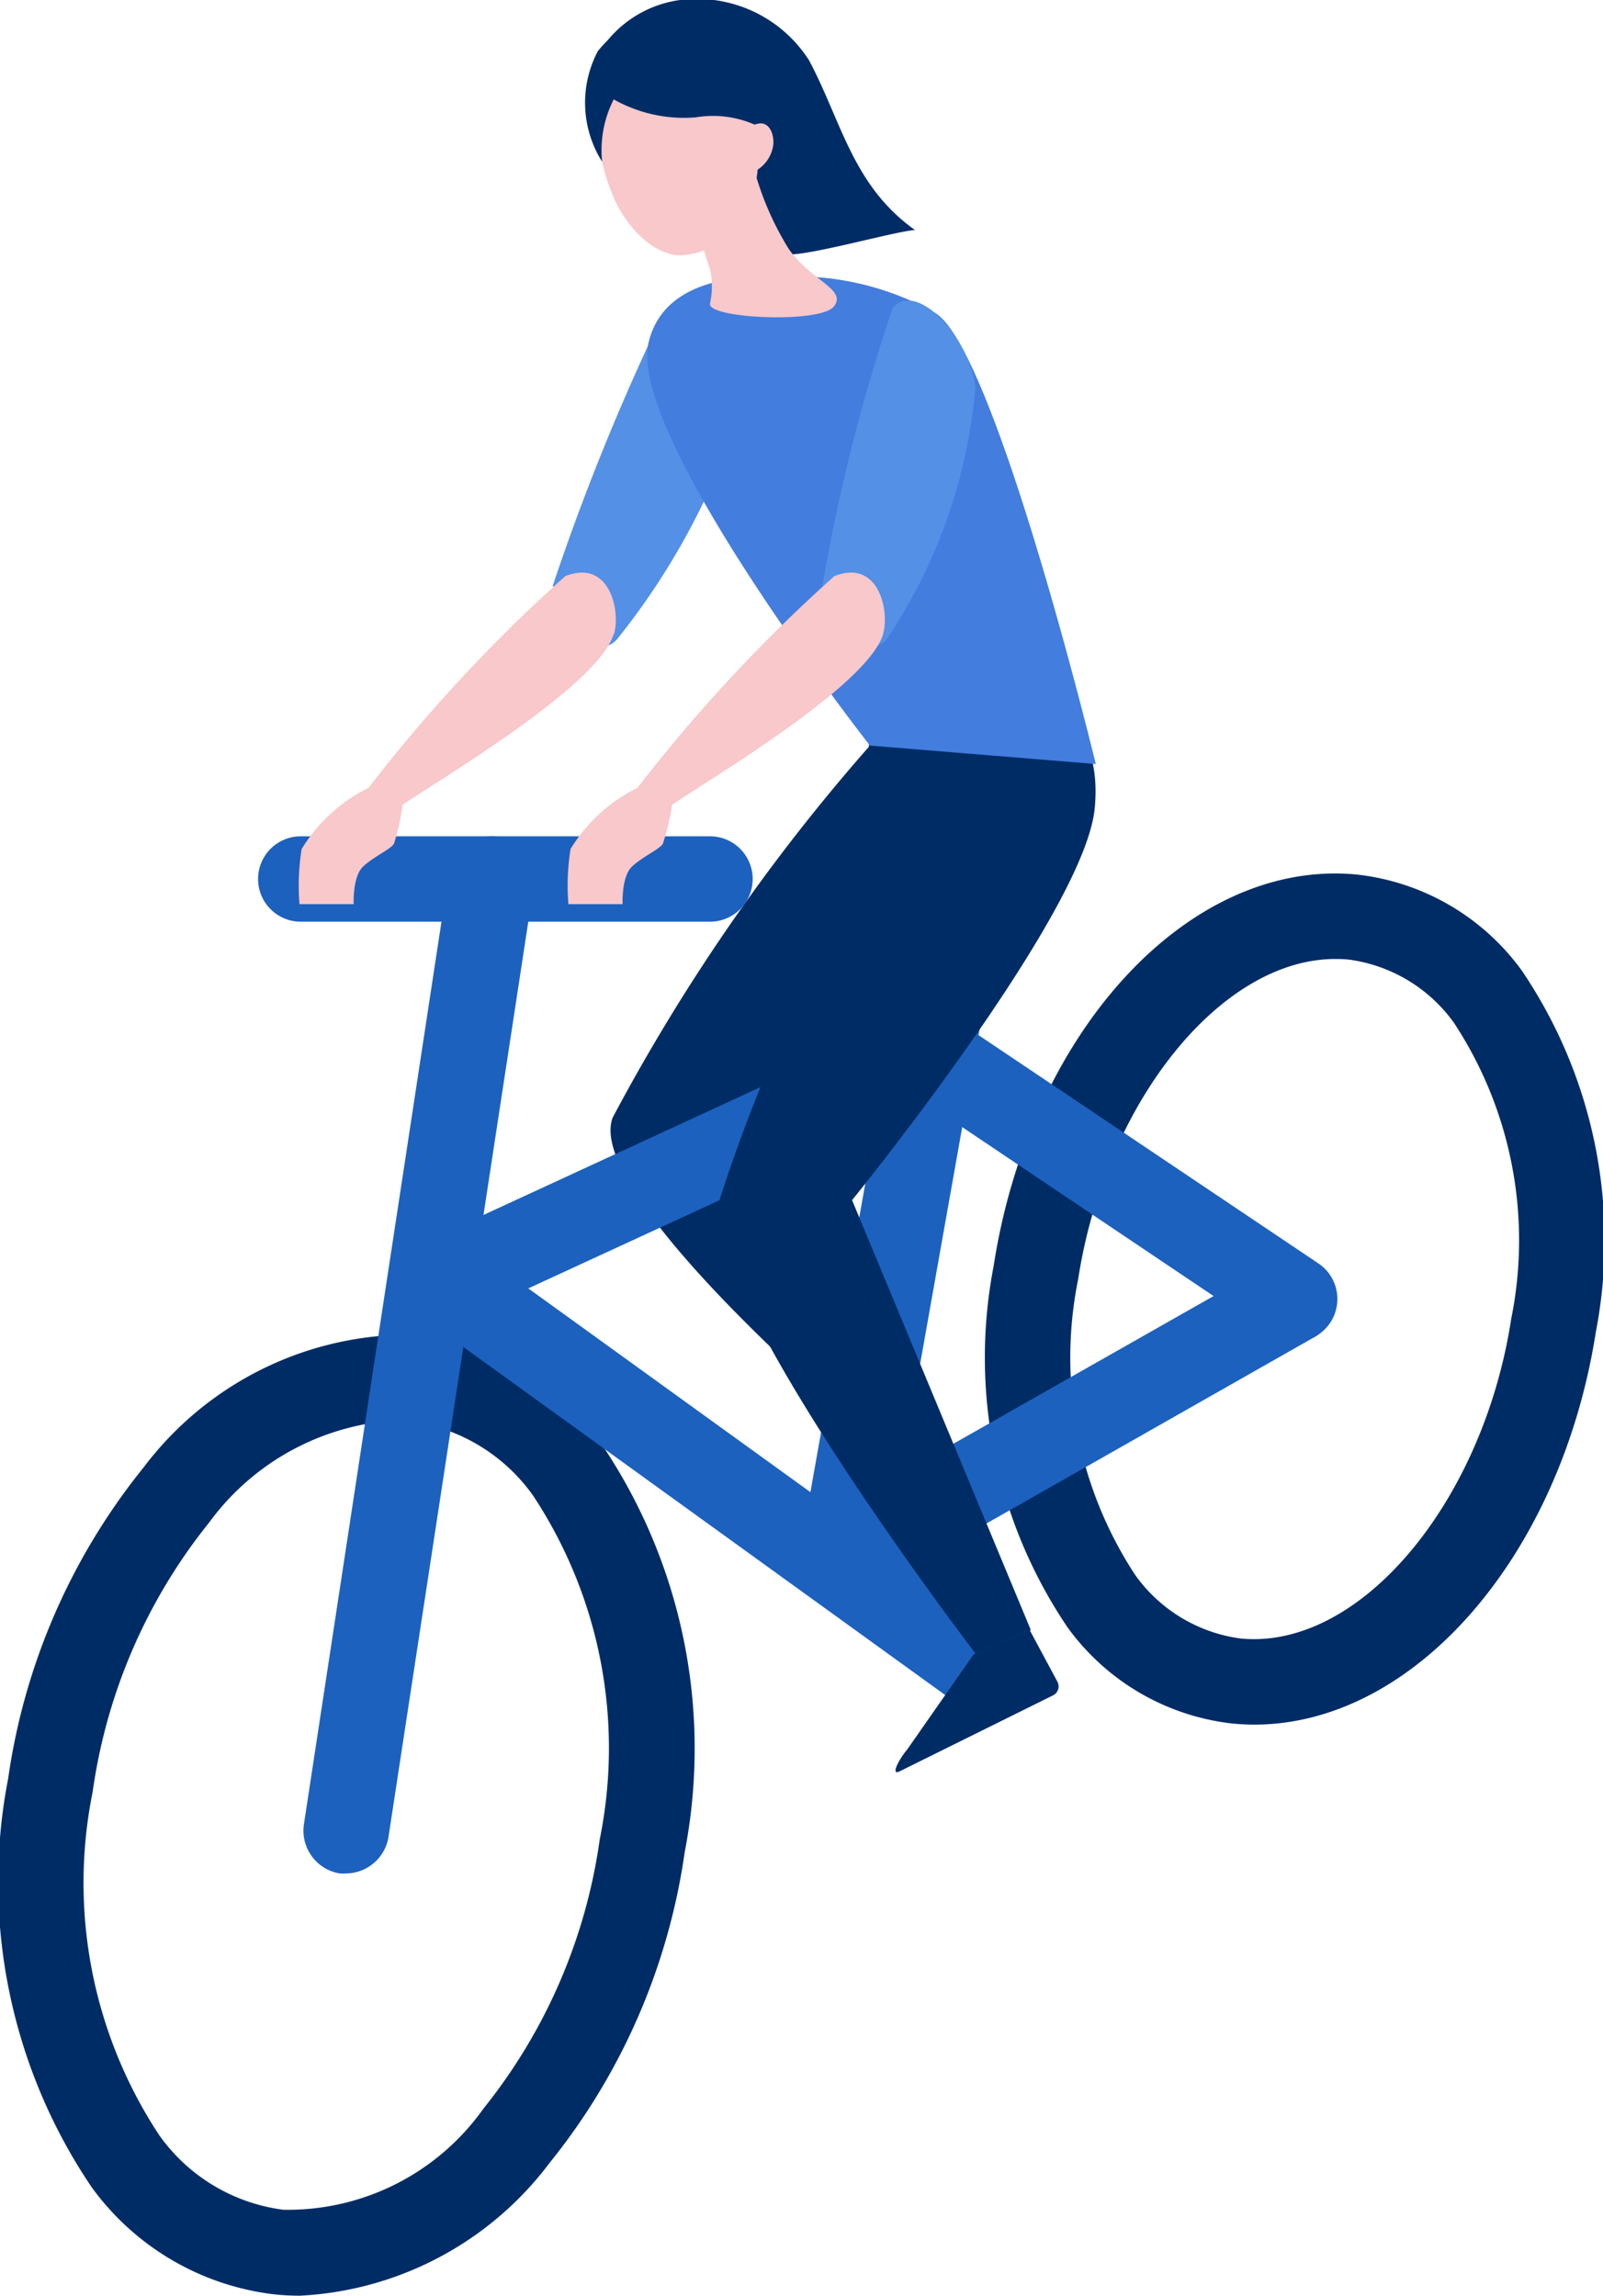 <svg xmlns="http://www.w3.org/2000/svg" xmlns:xlink="http://www.w3.org/1999/xlink" width="14.789" height="21.182" viewBox="0 0 14.789 21.182"><defs><clipPath id="a"><rect width="14.789" height="21.182" transform="translate(0 0)" fill="none"/></clipPath></defs><g transform="translate(0 0)"><g clip-path="url(#a)"><path d="M2.767,21.181a2.3,2.3,0,0,1-.233-.012,2.432,2.432,0,0,1-1.689-.99,5.019,5.019,0,0,1-.77-3.768,5.887,5.887,0,0,1,1.25-2.872,3.072,3.072,0,0,1,2.3-1.221,2.3,2.3,0,0,1,.233.012,2.432,2.432,0,0,1,1.689.99,5.019,5.019,0,0,1,.77,3.768,5.887,5.887,0,0,1-1.25,2.872A3.072,3.072,0,0,1,2.767,21.181Zm.855-8.074a2.308,2.308,0,0,0-1.693.941A5.09,5.09,0,0,0,.855,16.532,4.228,4.228,0,0,0,1.469,19.7a1.663,1.663,0,0,0,1.145.688,2.212,2.212,0,0,0,1.846-.933,5.09,5.09,0,0,0,1.073-2.484A4.228,4.228,0,0,0,4.919,13.8a1.663,1.663,0,0,0-1.145-.688A1.507,1.507,0,0,0,3.621,13.108Z" fill="#002c66"/><path d="M11.571,15.912a2.063,2.063,0,0,1-.209-.011,2.176,2.176,0,0,1-1.512-.885,4.442,4.442,0,0,1-.683-3.334c.318-2.065,1.673-3.623,3.152-3.623a2.063,2.063,0,0,1,.209.011,2.176,2.176,0,0,1,1.512.885,4.442,4.442,0,0,1,.683,3.334C14.4,14.355,13.049,15.912,11.571,15.912Zm.748-7.064c-1.057,0-2.121,1.325-2.372,2.954a3.651,3.651,0,0,0,.528,2.732,1.425,1.425,0,0,0,.967.583c1.1.112,2.24-1.252,2.5-2.948a3.651,3.651,0,0,0-.528-2.732,1.425,1.425,0,0,0-.967-.583A1.272,1.272,0,0,0,12.319,8.848Z" fill="#002c66"/><path d="M8.026,6.879a17.9,17.9,0,0,0-2.374,3.433c-.266.724,2.321,2.9,2.321,2.9l.543-.114L6.873,10.533,8.059,9.061s.169.02.969-.549A3.546,3.546,0,0,0,9.913,7Z" fill="#002c66"/><path d="M7.984,13.22l-.626.906a.083.083,0,0,0,.107.12l1.2-.749a.082.082,0,0,0,.029-.117l-.265-.4Z" fill="#002c66"/><path d="M0,9.175a.4.4,0,0,1-.06,0A.4.4,0,0,1-.39,8.721L.948-.059A.4.4,0,0,1,1.4-.39a.4.4,0,0,1,.331.449L.39,8.839A.4.4,0,0,1,0,9.175Z" transform="translate(3.194 8.11)" fill="#1c61be"/><path d="M7.773,14.748a.394.394,0,0,1-.388-.464L8.432,8.394a.394.394,0,0,1,.777.138l-.9,5.065,3.442-1.954a.395.395,0,0,1,.389.686L7.968,14.7A.394.394,0,0,1,7.773,14.748Z" fill="#1c61be"/><path d="M3.351,2.646a.393.393,0,0,1-.22-.067L-.22.327A.394.394,0,0,1-.327-.22.394.394,0,0,1,.22-.327L3.571,1.924a.395.395,0,0,1-.22.722Z" transform="translate(8.594 9.734)" fill="#1c61be"/><path d="M3.774.394H0A.394.394,0,0,1-.395,0,.394.394,0,0,1,0-.394H3.774A.394.394,0,0,1,4.168,0,.394.394,0,0,1,3.774.394Z" transform="translate(2.776 8.11)" fill="#1c61be"/><path d="M0,2.472a.4.4,0,0,1-.358-.229.394.394,0,0,1,.193-.524l4.5-2.077a.394.394,0,0,1,.524.193.394.394,0,0,1-.193.524L.165,2.435A.393.393,0,0,1,0,2.472Z" transform="translate(4.096 9.735)" fill="#1c61be"/><path d="M5.031,4.029A.393.393,0,0,1,4.8,3.954L-.231.32A.4.4,0,0,1-.32-.231.4.4,0,0,1,.231-.32L5.262,3.314a.395.395,0,0,1-.231.714Z" transform="translate(4.096 11.812)" fill="#1c61be"/><path d="M8.026,6.7,7.953,8.135a14.563,14.563,0,0,0-1.32,2.953C6.488,11.975,9,15.256,9,15.256l.51-.217L7.861,11.073S10.009,8.431,10.1,7.455s-.69-1.046-.69-1.046Z" fill="#002c66"/><path d="M8.983,15.263l-.615.881c-.063.073-.159.241-.07.2l1.413-.7a.092.092,0,0,0,.045-.127L9.5,15.04Z" fill="#002c66"/><path d="M6.875,3.632A6.56,6.56,0,0,1,5.7,5.889c-.248.309-.6-.483-.6-.486A21.578,21.578,0,0,1,6.111,2.909c.206-.252.687.229.764.723" fill="#5390e6"/><path d="M10.107,7.049l-2.081-.17S5.769,4,5.986,3.15c.142-.557.785-.625,1.329-.6a2.625,2.625,0,0,1,1.3.33c.551.28,1.495,4.171,1.495,4.171" fill="#437dde"/><path d="M9,3.565a4.925,4.925,0,0,1-.813,2.324c-.247.309-.6-.483-.6-.486a16.991,16.991,0,0,1,.648-2.561c.206-.252.687.229.764.723" fill="#5390e6"/><path d="M5.62,1.107c.085.1.393.245.476.337a3.374,3.374,0,0,1,.325.442c.067.1.132.273.238.342a1.481,1.481,0,0,0,.582.119c.2.022.993-.208,1.2-.225-.576-.411-.676-1-.976-1.564A1.227,1.227,0,0,0,6.274,0a1.048,1.048,0,0,0-.78.538.506.506,0,0,0,.126.565" fill="#002c66"/><path d="M6.407,1.984s.1.385.143.5a.722.722,0,0,1,0,.317c-.025.138,1.018.186,1.143.027s-.21-.235-.416-.531a2.76,2.76,0,0,1-.323-.749Z" fill="#f8c8ca"/><path d="M6.964,1.15c.127-.051.177.079.171.179a.323.323,0,0,1-.145.236,1.111,1.111,0,0,1-.165.49.712.712,0,0,1-.53.3c-.26.014-.511-.266-.618-.5a1.839,1.839,0,0,1-.165-.847A.8.8,0,0,1,6.692.587a.769.769,0,0,1,.272.563" fill="#f8c8ca"/><path d="M6.417,1.083a.963.963,0,0,1,.546.067A2.379,2.379,0,0,0,6.894.432,1.079,1.079,0,0,0,6.381.158a.869.869,0,0,0-.866.315,1.02,1.02,0,0,0,.04,1.019A1.035,1.035,0,0,1,5.662.917a1.324,1.324,0,0,0,.755.166" fill="#002c66"/><path d="M8.146,5.852c.064-.209-.037-.7-.449-.536A14.543,14.543,0,0,0,5.881,7.269a1.5,1.5,0,0,0-.617.564,2.114,2.114,0,0,0-.02.509h.5s-.012-.254.087-.347.271-.168.286-.215A2.059,2.059,0,0,0,6.2,7.426c.34-.234,1.8-1.093,1.947-1.574" fill="#f8c8ca"/><path d="M5.664,5.852c.064-.209-.037-.7-.449-.536A14.543,14.543,0,0,0,3.4,7.269a1.5,1.5,0,0,0-.617.564,2.114,2.114,0,0,0-.02.509h.5s-.012-.254.087-.347.271-.168.286-.215a2.059,2.059,0,0,0,.078-.354c.34-.234,1.8-1.093,1.947-1.574" fill="#f8c8ca"/></g></g></svg>
